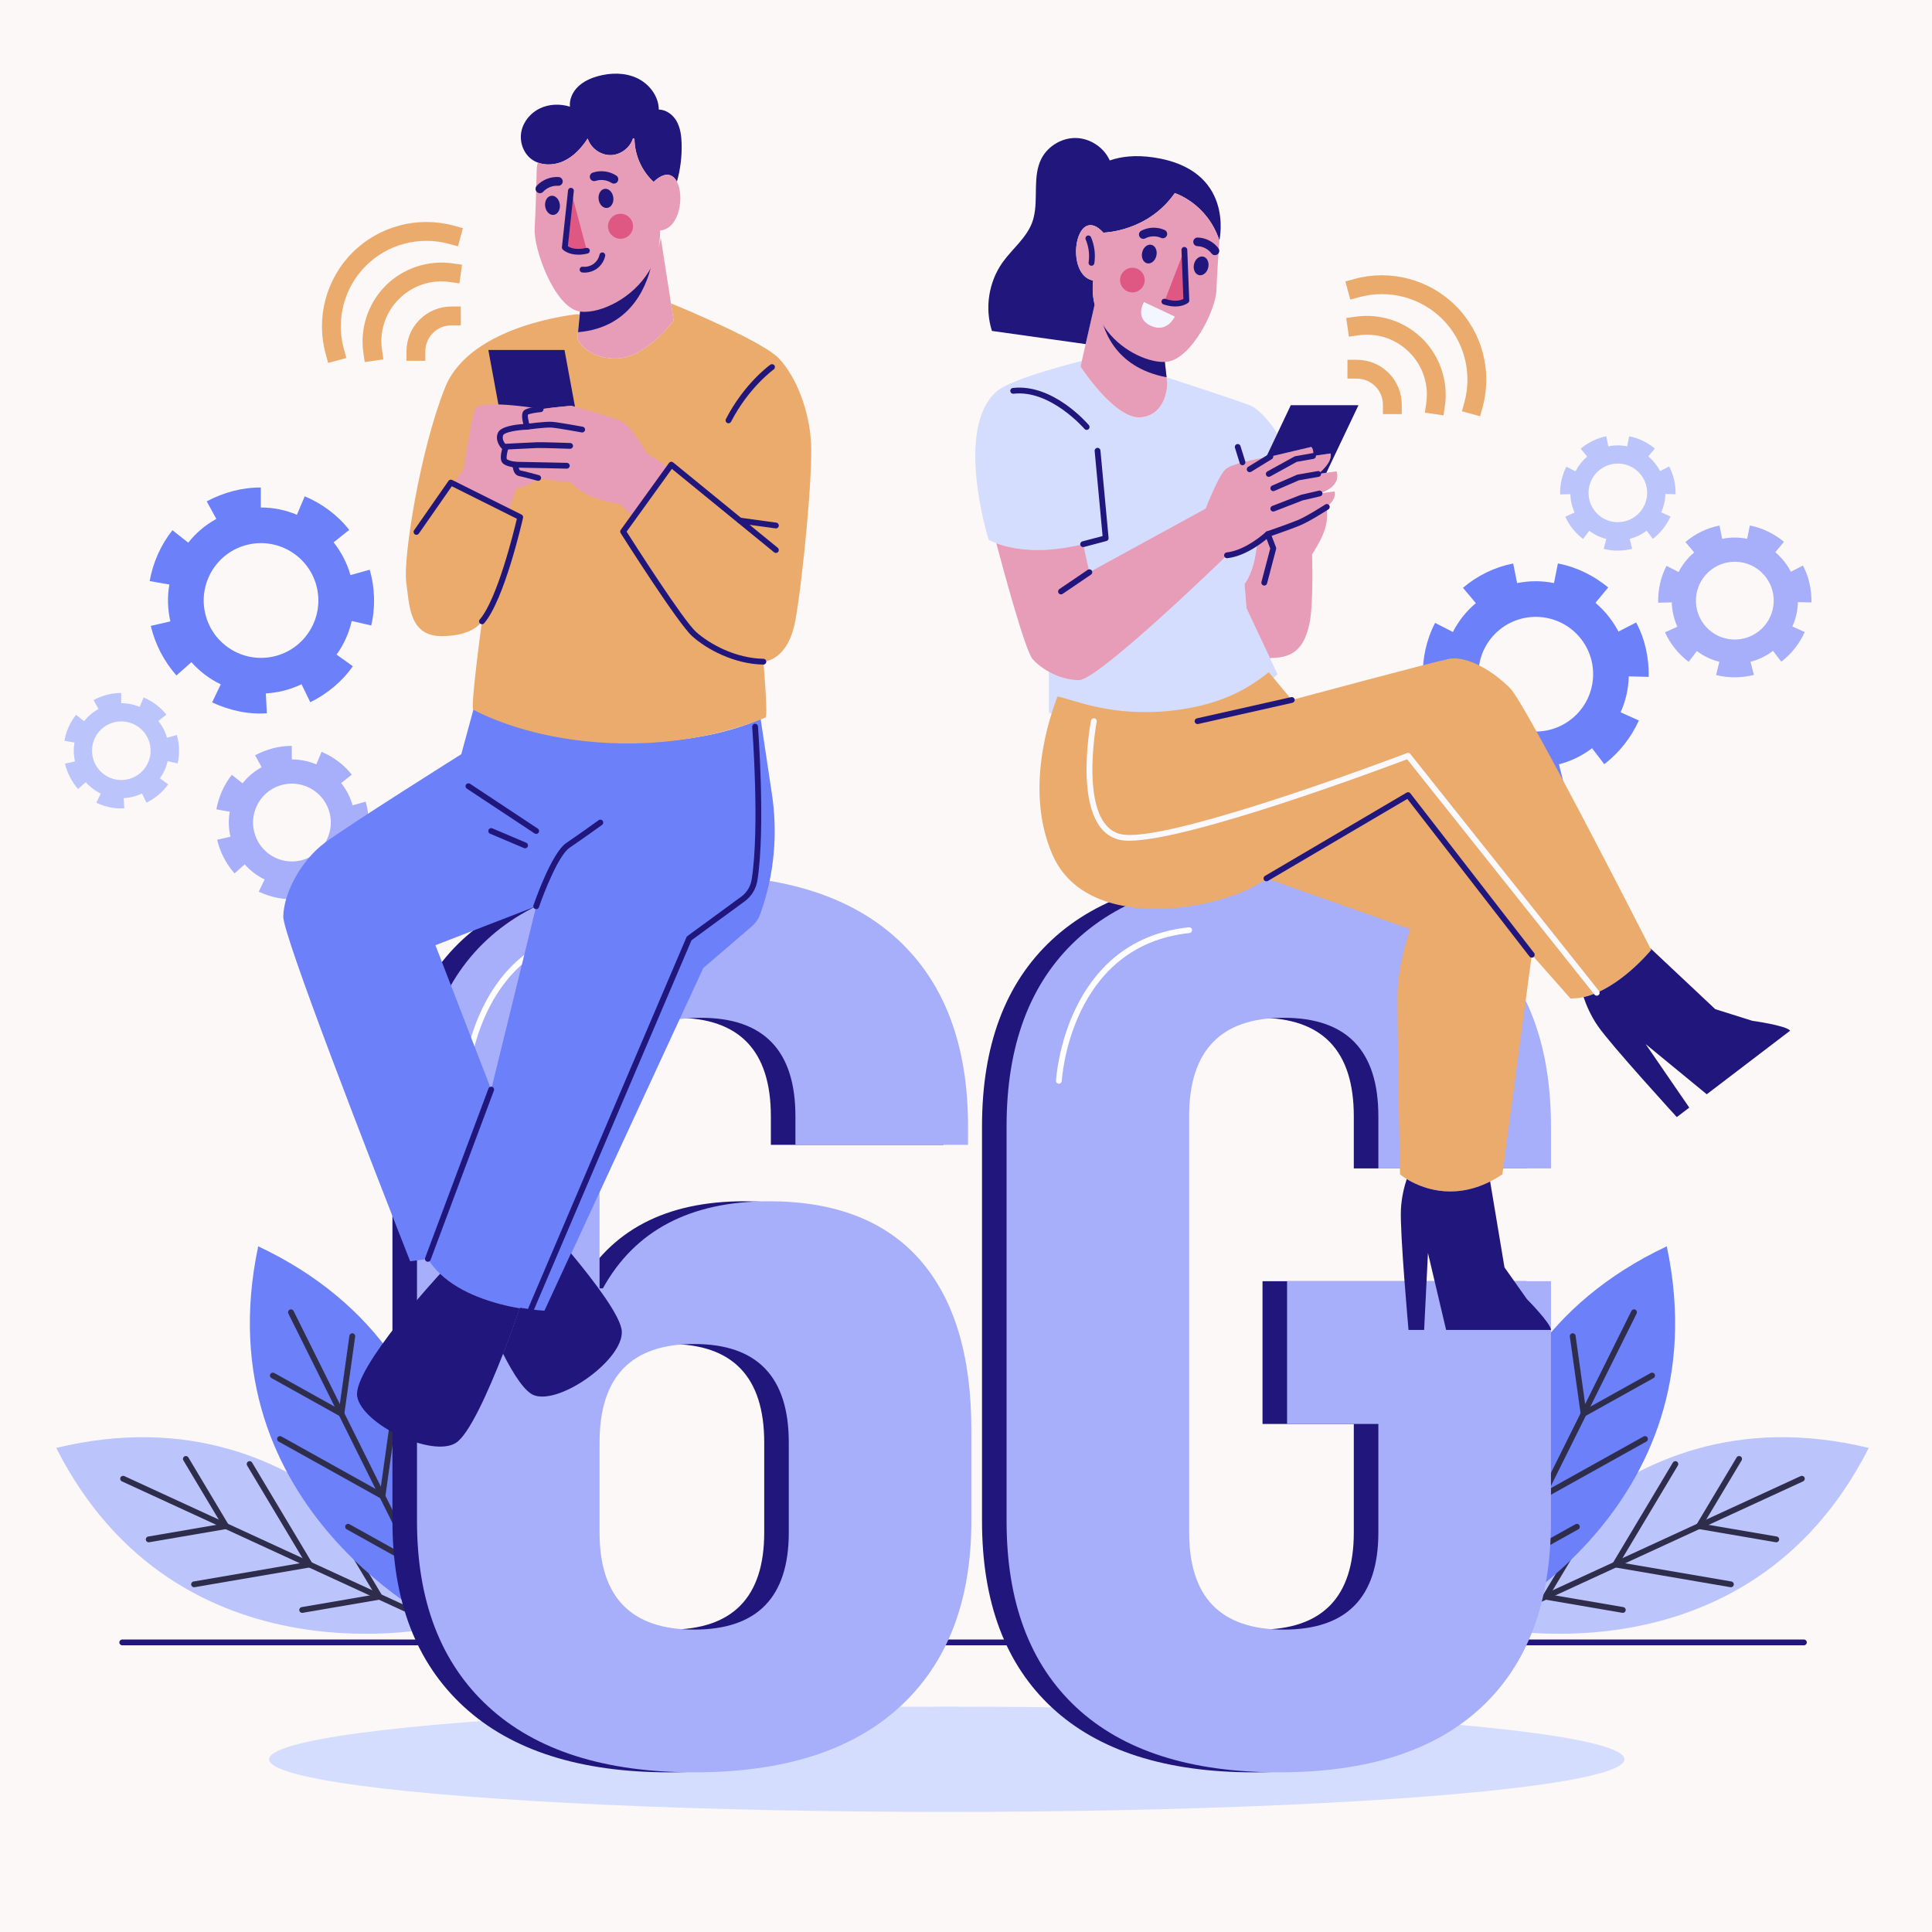 <?xml version="1.0" encoding="utf-8"?>
<!-- Generator: Adobe Illustrator 27.5.0, SVG Export Plug-In . SVG Version: 6.00 Build 0)  -->
<svg version="1.1" xmlns="http://www.w3.org/2000/svg" xmlns:xlink="http://www.w3.org/1999/xlink" x="0px" y="0px"
	 viewBox="0 0 500 500" style="enable-background:new 0 0 500 500;" xml:space="preserve">
<g id="BACKGROUND">
	<g>
		<rect style="fill:#FCF8F7;" width="500" height="500"/>
	</g>
</g>
<g id="OBJECTS">
	<g>
		<g>
			<g>
				<path style="fill:#BCC4FC;" d="M114.772,420.867c0,0-68.464,16.467-100.22-46.144
					C82.856,358.183,114.772,420.867,114.772,420.867z"/>
			</g>
			<g>
				<path style="fill:#2E2D4C;" d="M114.771,421.617c-0.105,0-0.211-0.021-0.313-0.068l-82.912-38.175
					c-0.376-0.174-0.541-0.619-0.368-0.995c0.173-0.376,0.618-0.543,0.995-0.368l82.912,38.175c0.377,0.174,0.541,0.619,0.368,0.995
					C115.327,421.455,115.055,421.617,114.771,421.617z"/>
			</g>
			<g>
				<path style="fill:#2E2D4C;" d="M38.484,399.142c-0.358,0-0.676-0.258-0.738-0.623c-0.07-0.408,0.204-0.796,0.612-0.866
					l18.941-3.247l-9.84-16.457c-0.213-0.355-0.097-0.816,0.259-1.028c0.355-0.213,0.816-0.098,1.028,0.259l10.402,17.397
					c0.127,0.212,0.141,0.474,0.038,0.698c-0.103,0.225-0.311,0.384-0.554,0.426l-20.019,3.432
					C38.569,399.138,38.526,399.142,38.484,399.142z"/>
			</g>
			<g>
				<path style="fill:#2E2D4C;" d="M50.223,410.775c-0.358,0-0.676-0.258-0.738-0.623c-0.07-0.408,0.204-0.796,0.612-0.866
					l28.848-4.945l-14.988-25.066c-0.213-0.355-0.097-0.815,0.259-1.028c0.355-0.212,0.816-0.098,1.028,0.259l15.549,26.006
					c0.127,0.212,0.141,0.474,0.038,0.698c-0.103,0.225-0.311,0.384-0.554,0.426l-29.926,5.13
					C50.308,410.771,50.265,410.775,50.223,410.775z"/>
			</g>
			<g>
				<path style="fill:#2E2D4C;" d="M78.197,417.406c-0.358,0-0.676-0.258-0.738-0.623c-0.07-0.408,0.204-0.796,0.612-0.866
					l18.941-3.247l-9.84-16.457c-0.213-0.355-0.097-0.815,0.259-1.028c0.354-0.213,0.815-0.099,1.028,0.259l10.402,17.397
					c0.127,0.212,0.141,0.474,0.038,0.698c-0.103,0.225-0.311,0.384-0.554,0.426l-20.019,3.432
					C78.282,417.402,78.239,417.406,78.197,417.406z"/>
			</g>
		</g>
		<g>
			<g>
				<path style="fill:#6C80FA;" d="M115.925,421.346c0,0-63.648-30.124-49.102-98.804
					C130.392,352.508,115.925,421.346,115.925,421.346z"/>
			</g>
			<g>
				<path style="fill:#2E2D4C;" d="M115.926,422.096c-0.276,0-0.541-0.152-0.672-0.416l-40.622-81.74
					c-0.184-0.371-0.033-0.821,0.338-1.006c0.372-0.181,0.821-0.032,1.006,0.338l40.622,81.74c0.184,0.371,0.033,0.821-0.338,1.006
					C116.152,422.07,116.038,422.096,115.926,422.096z"/>
			</g>
			<g>
				<path style="fill:#2E2D4C;" d="M88.357,366.623c-0.126,0-0.252-0.031-0.365-0.095l-17.743-9.886
					c-0.362-0.202-0.492-0.658-0.29-1.02c0.202-0.361,0.657-0.492,1.021-0.29l16.787,9.354l2.661-18.99
					c0.058-0.409,0.441-0.694,0.847-0.639c0.41,0.058,0.696,0.438,0.639,0.848l-2.813,20.073c-0.034,0.244-0.187,0.457-0.409,0.567
					C88.585,366.597,88.471,366.623,88.357,366.623z"/>
			</g>
			<g>
				<path style="fill:#2E2D4C;" d="M98.982,387.938c-0.126,0-0.252-0.031-0.365-0.095l-26.523-14.777
					c-0.362-0.202-0.492-0.658-0.29-1.021c0.201-0.362,0.657-0.492,1.021-0.29l25.567,14.245l4.052-28.923
					c0.058-0.409,0.441-0.696,0.847-0.639c0.41,0.058,0.696,0.438,0.639,0.848l-4.204,30.006c-0.034,0.244-0.187,0.457-0.409,0.567
					C99.21,387.912,99.096,387.938,98.982,387.938z"/>
			</g>
			<g>
				<path style="fill:#2E2D4C;" d="M107.827,405.759c-0.126,0-0.252-0.031-0.365-0.095l-17.743-9.886
					c-0.362-0.202-0.492-0.658-0.29-1.021c0.202-0.362,0.658-0.492,1.021-0.29l16.787,9.353l2.661-18.989
					c0.057-0.409,0.443-0.694,0.847-0.639c0.41,0.058,0.696,0.438,0.639,0.848l-2.813,20.072c-0.034,0.244-0.187,0.457-0.409,0.567
					C108.056,405.732,107.941,405.759,107.827,405.759z"/>
			</g>
		</g>
	</g>
	<g>
		<g>
			<g>
				<path style="fill:#BCC4FC;" d="M383.414,420.867c0,0,68.465,16.467,100.22-46.144
					C415.33,358.183,383.414,420.867,383.414,420.867z"/>
			</g>
			<g>
				<path style="fill:#2E2D4C;" d="M383.414,421.617c-0.283,0-0.555-0.162-0.682-0.436c-0.173-0.376-0.008-0.821,0.368-0.995
					l82.912-38.175c0.373-0.169,0.821-0.009,0.995,0.368c0.173,0.376,0.008,0.821-0.368,0.995l-82.912,38.175
					C383.626,421.596,383.519,421.617,383.414,421.617z"/>
			</g>
			<g>
				<path style="fill:#2E2D4C;" d="M459.702,399.142c-0.042,0-0.085-0.004-0.128-0.011l-20.018-3.432
					c-0.243-0.042-0.451-0.201-0.555-0.426c-0.104-0.225-0.089-0.486,0.038-0.698l10.401-17.397
					c0.212-0.355,0.673-0.473,1.028-0.259c0.355,0.212,0.472,0.673,0.259,1.028l-9.84,16.457l18.94,3.247
					c0.408,0.07,0.683,0.458,0.612,0.866C460.378,398.884,460.06,399.142,459.702,399.142z"/>
			</g>
			<g>
				<path style="fill:#2E2D4C;" d="M447.963,410.775c-0.042,0-0.085-0.004-0.128-0.011l-29.926-5.13
					c-0.243-0.042-0.451-0.201-0.555-0.426c-0.103-0.225-0.089-0.486,0.038-0.698l15.55-26.006c0.213-0.356,0.674-0.473,1.028-0.259
					c0.355,0.213,0.472,0.673,0.259,1.028l-14.988,25.066l28.848,4.945c0.408,0.07,0.683,0.458,0.612,0.866
					C448.639,410.517,448.321,410.775,447.963,410.775z"/>
			</g>
			<g>
				<path style="fill:#2E2D4C;" d="M419.989,417.406c-0.042,0-0.085-0.004-0.128-0.011l-20.02-3.432
					c-0.243-0.042-0.451-0.201-0.555-0.426c-0.103-0.225-0.089-0.486,0.038-0.698l10.402-17.397
					c0.213-0.355,0.674-0.472,1.028-0.259c0.355,0.213,0.472,0.673,0.259,1.028l-9.841,16.457l18.941,3.247
					c0.408,0.07,0.683,0.458,0.612,0.866C420.665,417.148,420.348,417.406,419.989,417.406z"/>
			</g>
		</g>
		<g>
			<g>
				<path style="fill:#6C80FA;" d="M382.261,421.346c0,0,63.648-30.124,49.102-98.804
					C367.794,352.508,382.261,421.346,382.261,421.346z"/>
			</g>
			<g>
				<path style="fill:#2E2D4C;" d="M382.261,422.096c-0.111,0-0.226-0.025-0.333-0.078c-0.371-0.185-0.522-0.635-0.338-1.006
					l40.621-81.74c0.184-0.37,0.631-0.521,1.006-0.338c0.371,0.185,0.522,0.635,0.338,1.006l-40.621,81.74
					C382.803,421.943,382.537,422.096,382.261,422.096z"/>
			</g>
			<g>
				<path style="fill:#2E2D4C;" d="M409.829,366.623c-0.114,0-0.228-0.026-0.334-0.078c-0.222-0.11-0.374-0.323-0.409-0.567
					l-2.813-20.073c-0.057-0.41,0.229-0.79,0.639-0.848c0.414-0.057,0.79,0.229,0.848,0.639l2.66,18.99l16.787-9.354
					c0.365-0.203,0.819-0.07,1.02,0.29c0.201,0.362,0.071,0.818-0.29,1.02l-17.743,9.886
					C410.081,366.592,409.955,366.623,409.829,366.623z"/>
			</g>
			<g>
				<path style="fill:#2E2D4C;" d="M399.205,387.938c-0.114,0-0.228-0.026-0.334-0.078c-0.222-0.11-0.374-0.323-0.409-0.567
					l-4.205-30.006c-0.057-0.41,0.229-0.79,0.639-0.848c0.415-0.057,0.79,0.23,0.848,0.639l4.053,28.923l25.566-14.245
					c0.366-0.202,0.819-0.07,1.021,0.29c0.201,0.362,0.071,0.818-0.29,1.021l-26.522,14.777
					C399.457,387.907,399.331,387.938,399.205,387.938z"/>
			</g>
			<g>
				<path style="fill:#2E2D4C;" d="M390.359,405.759c-0.114,0-0.228-0.026-0.334-0.078c-0.222-0.11-0.374-0.323-0.409-0.567
					l-2.813-20.072c-0.057-0.41,0.229-0.79,0.639-0.848c0.418-0.055,0.79,0.229,0.848,0.639l2.66,18.989l16.787-9.353
					c0.366-0.202,0.818-0.07,1.021,0.29c0.201,0.362,0.071,0.818-0.29,1.021l-17.743,9.886
					C390.611,405.728,390.485,405.759,390.359,405.759z"/>
			</g>
		</g>
	</g>
	<g>
		<g>
			<g>
				<g>
					<g>
						<path style="fill:#6C80FA;" d="M412.034,193.639l3.149,4.139c3.844-2.958,6.953-6.882,8.96-11.321l-4.731-2.123
							c1.322-2.936,2.038-6.088,2.108-9.29l5.175,0.126c0.063-4.857-0.941-9.781-3.261-14.077l-4.57,2.36
							c-0.644-1.203-1.385-2.4-2.25-3.536c-1.126-1.48-2.374-2.765-3.719-3.909l3.309-3.974c-3.735-3.084-8.24-5.311-13.021-6.21
							l-1.016,5.073c-3.125-0.636-6.375-0.635-9.54,0.012l-1.022-5.081c-4.801,0.944-9.313,3.158-12.988,6.293l3.326,3.971
							c-2.518,2.119-4.5,4.677-5.936,7.463l-4.603-2.356c-2.261,4.327-3.31,9.223-3.18,14.067l5.189-0.122
							c0.07,3.163,0.777,6.317,2.123,9.288l-4.712,2.129c1.987,4.481,5.161,8.296,9.025,11.283l3.119-4.134
							c2.601,1.949,5.526,3.346,8.598,4.091l-1.264,5.059c4.703,1.196,9.709,1.145,14.428-0.04l-1.28-5.02
							C406.458,197.036,409.396,195.647,412.034,193.639z M385.646,183.48c-4.96-6.519-3.694-15.847,2.826-20.807
							c6.519-4.96,15.847-3.694,20.807,2.826c4.961,6.519,3.678,15.825-2.842,20.786
							C399.918,191.244,390.607,189.999,385.646,183.48z"/>
					</g>
				</g>
			</g>
		</g>
		<g>
			<g>
				<g>
					<g>
						<path style="fill:#A7AEFA;" d="M458.859,168.442l2.136,2.808c2.608-2.007,4.717-4.669,6.079-7.681l-3.209-1.44
							c0.897-1.992,1.383-4.13,1.43-6.303l3.511,0.085c0.043-3.295-0.638-6.636-2.212-9.55l-3.1,1.601
							c-0.437-0.816-0.94-1.628-1.527-2.399c-0.764-1.004-1.611-1.876-2.523-2.652l2.245-2.696c-2.534-2.092-5.59-3.603-8.834-4.213
							l-0.689,3.442c-2.12-0.431-4.325-0.431-6.472,0.008l-0.693-3.447c-3.257,0.64-6.318,2.143-8.812,4.27l2.257,2.694
							c-1.709,1.438-3.053,3.173-4.027,5.063l-3.123-1.598c-1.534,2.936-2.246,6.257-2.157,9.544l3.521-0.083
							c0.048,2.146,0.527,4.285,1.44,6.301l-3.197,1.444c1.348,3.04,3.502,5.629,6.123,7.655l2.116-2.805
							c1.764,1.322,3.749,2.27,5.833,2.775l-0.857,3.432c3.19,0.812,6.587,0.777,9.788-0.027l-0.868-3.406
							C455.076,170.746,457.069,169.804,458.859,168.442z M440.957,161.549c-3.366-4.423-2.506-10.751,1.917-14.116
							c4.423-3.365,10.751-2.506,14.116,1.917c3.365,4.423,2.495,10.737-1.928,14.102
							C450.639,166.817,444.322,165.972,440.957,161.549z"/>
					</g>
				</g>
			</g>
		</g>
		<g>
			<g>
				<g>
					<g>
						<path style="fill:#BCC4FC;" d="M426.147,137.345l1.609,2.115c1.964-1.512,3.553-3.517,4.578-5.785l-2.417-1.085
							c0.675-1.5,1.041-3.111,1.077-4.747l2.644,0.064c0.032-2.481-0.481-4.998-1.666-7.193l-2.335,1.206
							c-0.329-0.615-0.708-1.226-1.15-1.807c-0.575-0.756-1.213-1.413-1.9-1.997l1.691-2.03c-1.909-1.576-4.211-2.714-6.654-3.174
							l-0.519,2.592c-1.597-0.325-3.257-0.325-4.874,0.006l-0.522-2.596c-2.453,0.482-4.759,1.614-6.637,3.216l1.699,2.029
							c-1.287,1.083-2.299,2.39-3.033,3.813l-2.352-1.204c-1.155,2.211-1.691,4.713-1.625,7.188l2.652-0.063
							c0.036,1.616,0.397,3.228,1.085,4.746l-2.408,1.088c1.016,2.29,2.637,4.239,4.612,5.765l1.594-2.113
							c1.329,0.996,2.824,1.71,4.393,2.09l-0.646,2.585c2.403,0.611,4.961,0.585,7.372-0.021l-0.654-2.565
							C423.298,139.08,424.799,138.37,426.147,137.345z M412.663,132.153c-2.535-3.332-1.888-8.098,1.444-10.632
							c3.331-2.535,8.097-1.887,10.632,1.444c2.535,3.331,1.879,8.087-1.452,10.621
							C419.956,136.121,415.198,135.484,412.663,132.153z"/>
					</g>
				</g>
			</g>
		</g>
	</g>
	<g>
		<g>
			<g>
				<g>
					<g>
						<path style="fill:#6C80FA;" d="M44.092,160.813l-5.068,1.167c1.115,4.721,3.411,9.169,6.631,12.825l3.882-3.438
							c2.132,2.413,4.71,4.363,7.6,5.744l-2.244,4.665c4.4,2.056,9.302,3.167,14.172,2.82l-0.271-5.136
							c1.361-0.092,2.757-0.275,4.149-0.596c1.812-0.417,3.497-1.026,5.093-1.781l2.26,4.651c4.347-2.135,8.231-5.325,11.018-9.312
							l-4.206-3.013c1.866-2.587,3.202-5.549,3.914-8.699l5.051,1.159c1.115-4.764,0.954-9.787-0.391-14.427l-4.987,1.397
							c-0.895-3.167-2.411-6.026-4.359-8.481l4.041-3.226c-3.014-3.841-7.044-6.812-11.513-8.686l-2.024,4.78
							c-2.912-1.238-6.077-1.891-9.339-1.887l-0.002-5.171c-4.902-0.033-9.685,1.29-13.997,3.583l2.484,4.544
							c-2.847,1.568-5.324,3.66-7.266,6.153l-4.09-3.233c-3.025,3.794-5.039,8.378-5.9,13.166l5.102,0.899
							C43.291,154.333,43.348,157.583,44.092,160.813z M64.21,140.943c7.983-1.838,15.963,3.154,17.801,11.137
							c1.838,7.983-3.154,15.963-11.137,17.801c-7.983,1.839-15.937-3.16-17.775-11.143
							C51.261,150.756,56.227,142.782,64.21,140.943z"/>
					</g>
				</g>
			</g>
		</g>
		<g>
			<g>
				<g>
					<g>
						<path style="fill:#A7AEFA;" d="M59.634,216.538l-3.438,0.792c0.756,3.203,2.314,6.221,4.499,8.701l2.634-2.332
							c1.446,1.637,3.195,2.96,5.156,3.897l-1.523,3.165c2.985,1.395,6.311,2.149,9.615,1.913l-0.184-3.485
							c0.924-0.063,1.871-0.187,2.815-0.404c1.229-0.283,2.372-0.696,3.455-1.208l1.533,3.155c2.95-1.449,5.584-3.612,7.475-6.318
							l-2.854-2.044c1.266-1.755,2.172-3.765,2.656-5.902l3.427,0.787c0.757-3.232,0.647-6.64-0.265-9.788l-3.384,0.948
							c-0.607-2.149-1.636-4.089-2.957-5.754l2.742-2.188c-2.045-2.606-4.779-4.621-7.811-5.893l-1.373,3.243
							c-1.976-0.84-4.122-1.283-6.336-1.28l-0.001-3.508c-3.326-0.022-6.571,0.875-9.496,2.431l1.685,3.083
							c-1.931,1.064-3.612,2.483-4.93,4.174l-2.775-2.194c-2.053,2.574-3.419,5.684-4.003,8.933l3.461,0.61
							C59.091,212.142,59.129,214.346,59.634,216.538z M73.283,203.058c5.416-1.247,10.83,2.14,12.077,7.556
							c1.247,5.416-2.14,10.83-7.556,12.077c-5.416,1.247-10.812-2.144-12.059-7.56C64.498,209.714,67.867,204.305,73.283,203.058z"
							/>
					</g>
				</g>
			</g>
		</g>
		<g>
			<g>
				<g>
					<g>
						<path style="fill:#BCC4FC;" d="M19.407,197.043l-2.59,0.596c0.57,2.412,1.743,4.686,3.388,6.553l1.984-1.757
							c1.089,1.233,2.407,2.229,3.883,2.935l-1.147,2.384c2.248,1.051,4.753,1.618,7.241,1.441l-0.138-2.625
							c0.696-0.047,1.409-0.141,2.12-0.305c0.926-0.213,1.787-0.525,2.602-0.91l1.155,2.376c2.222-1.091,4.206-2.721,5.63-4.758
							l-2.149-1.54c0.953-1.322,1.636-2.835,2-4.445l2.581,0.593c0.57-2.434,0.487-5.001-0.2-7.372l-2.548,0.714
							c-0.457-1.618-1.232-3.079-2.227-4.334l2.065-1.648c-1.54-1.963-3.599-3.481-5.883-4.438l-1.034,2.442
							c-1.488-0.632-3.105-0.966-4.772-0.964l-0.001-2.642c-2.505-0.016-4.949,0.659-7.152,1.831l1.269,2.322
							c-1.455,0.801-2.72,1.87-3.713,3.144l-2.09-1.652c-1.546,1.938-2.575,4.281-3.015,6.728l2.607,0.459
							C18.998,193.732,19.027,195.393,19.407,197.043z M29.687,186.89c4.079-0.939,8.157,1.611,9.096,5.691
							c0.939,4.079-1.612,8.157-5.691,9.096c-4.079,0.939-8.143-1.615-9.083-5.694C23.07,191.904,25.608,187.829,29.687,186.89z"/>
					</g>
				</g>
			</g>
		</g>
	</g>
	<g>
		<g>
			<path style="fill:#20167B;" d="M466.848,425.805H31.637c-0.414,0-0.75-0.336-0.75-0.75s0.336-0.75,0.75-0.75h435.212
				c0.414,0,0.75,0.336,0.75,0.75S467.263,425.805,466.848,425.805z"/>
		</g>
	</g>
	<g>
		<ellipse style="fill:#D4DDFD;" cx="245.029" cy="455.302" rx="175.376" ry="13.622"/>
	</g>
	<g>
		<g>
			<path style="fill:#20167B;" d="M120.033,441.687c-12.315-11.324-18.47-27.337-18.47-48.024v-99.968
				c0-44.821,24.055-67.234,72.163-67.234c22.907,0,40.377,5.604,52.404,16.809c12.027,11.21,18.04,27.28,18.04,48.209v4.802
				h-44.672v-7.388c0-16.993-8.161-25.49-24.484-25.49c-8.879,0-15.463,2.344-19.759,7.019c-4.295,4.682-6.443,12.93-6.443,24.752
				v38.248h0.859c8.302-15.019,22.618-22.535,42.954-22.535c17.182,0,30.209,5.051,39.088,15.147
				c8.873,10.101,13.316,24.751,13.316,43.961v23.669c0,20.687-6.161,36.7-18.47,48.024c-12.316,11.331-30.068,16.993-53.263,16.993
				S132.342,453.018,120.033,441.687z M197.78,396.618v-23.299c0-16.993-8.161-25.49-24.484-25.49s-24.484,8.497-24.484,25.49
				v23.299c0,16.751,8.161,25.12,24.484,25.12S197.78,413.369,197.78,396.618z"/>
		</g>
		<g>
			<path style="fill:#20167B;" d="M272.186,441.872c-12.027-11.204-18.041-27.273-18.041-48.209V291.479
				c0-20.93,6.014-37,18.041-48.209c12.027-11.204,29.491-16.809,52.404-16.809c22.906,0,40.377,5.604,52.404,16.809
				c12.027,11.21,18.041,27.28,18.041,48.209v10.911h-44.672v-13.497c0-16.993-8.161-25.49-24.484-25.49
				c-16.322,0-24.483,8.497-24.483,25.49v107.725c0,16.751,8.161,25.12,24.483,25.12c16.323,0,24.484-8.369,24.484-25.12v-28.102
				h-23.625v-36.942h68.297v62.089c0,20.936-6.014,37.005-18.041,48.209c-12.027,11.21-29.498,16.809-52.404,16.809
				C301.677,458.68,284.213,453.082,272.186,441.872z"/>
		</g>
		<g>
			<path style="fill:#A7AEFA;" d="M126.388,441.687c-12.315-11.324-18.47-27.337-18.47-48.024v-99.968
				c0-44.821,24.055-67.234,72.163-67.234c22.907,0,40.377,5.604,52.404,16.809c12.027,11.21,18.04,27.28,18.04,48.209v4.802
				h-44.672v-7.388c0-16.993-8.161-25.49-24.484-25.49c-8.879,0-15.463,2.344-19.759,7.019c-4.295,4.682-6.443,12.93-6.443,24.752
				v38.248h0.859c8.302-15.019,22.618-22.535,42.954-22.535c17.182,0,30.209,5.051,39.088,15.147
				c8.873,10.101,13.316,24.751,13.316,43.961v23.669c0,20.687-6.161,36.7-18.47,48.024c-12.316,11.331-30.068,16.993-53.263,16.993
				S138.697,453.018,126.388,441.687z M204.135,396.618v-23.299c0-16.993-8.161-25.49-24.484-25.49s-24.484,8.497-24.484,25.49
				v23.299c0,16.751,8.161,25.12,24.484,25.12S204.135,413.369,204.135,396.618z"/>
		</g>
		<g>
			<path style="fill:#A7AEFA;" d="M278.541,441.872c-12.027-11.204-18.041-27.273-18.041-48.209V291.479
				c0-20.93,6.014-37,18.041-48.209c12.027-11.204,29.491-16.809,52.404-16.809c22.906,0,40.377,5.604,52.404,16.809
				c12.027,11.21,18.041,27.28,18.041,48.209v10.911h-44.672v-13.497c0-16.993-8.161-25.49-24.484-25.49
				c-16.322,0-24.483,8.497-24.483,25.49v107.725c0,16.751,8.161,25.12,24.483,25.12c16.323,0,24.484-8.369,24.484-25.12v-28.102
				h-23.625v-36.942h68.297v62.089c0,20.936-6.014,37.005-18.041,48.209c-12.027,11.21-29.498,16.809-52.404,16.809
				C308.032,458.68,290.568,453.082,278.541,441.872z"/>
		</g>
		<g>
			<path style="fill:#FFFFFF;" d="M120.474,280.466c-0.012,0-0.024,0-0.037-0.001c-0.414-0.021-0.732-0.372-0.712-0.785
				c0.018-0.363,2.133-36.311,34.388-39.699c0.408-0.045,0.781,0.256,0.824,0.668c0.043,0.412-0.256,0.781-0.668,0.824
				c-30.966,3.252-33.029,37.93-33.046,38.279C121.203,280.153,120.872,280.466,120.474,280.466z"/>
		</g>
		<g>
			<path style="fill:#FFFFFF;" d="M274.042,280.466c-0.013,0-0.025,0-0.037-0.001c-0.414-0.021-0.733-0.372-0.713-0.785
				c0.018-0.363,2.133-36.311,34.388-39.699c0.41-0.045,0.78,0.256,0.824,0.668c0.043,0.412-0.256,0.781-0.668,0.824
				c-30.966,3.252-33.028,37.93-33.046,38.279C274.77,280.153,274.438,280.466,274.042,280.466z"/>
		</g>
		<g>
			<path style="fill:none;stroke:#FFFFFF;stroke-width:1.5;stroke-linecap:round;stroke-linejoin:round;stroke-miterlimit:10;" d="
				M274.041,407.981"/>
		</g>
	</g>
	<g>
		<g>
			<path style="fill:#6C80FA;" d="M73.309,237.211c-0.094,4.841,22.813,63.717,32.839,89.211l4.582-0.626
				c0.874,1.429,1.96,2.716,3.165,3.861l0.024,0.012c2.763,2.621,6.223,4.534,9.73,5.928c3.861,1.535,7.782,2.456,10.899,2.999
				c3.755,0.649,6.376,0.768,6.376,0.768l6.908-14.937l34.185-73.907l12.526-10.747c0.976-0.837,1.725-1.908,2.163-3.117
				c0.004-0.012,0.009-0.025,0.013-0.037c3.708-10.155,4.664-21.113,2.952-31.788l-2.81-18.716
				c-6.577,2.74-18.646,6.78-39.736,5.883c-19.483-0.838-27.852-7.237-34.04-10.449l-3.708,13.639c0,0-29.334,18.455-35.345,22.942
				C78.009,222.617,73.416,231.024,73.309,237.211z M112.69,244.615l26.075-10.072l0,0l-11.646,47.433L112.69,244.615z"/>
		</g>
		<g>
			<path style="fill:#20167B;" d="M130.173,350.296c2.77,5.494,5.717,10.037,8.17,10.847c6.891,2.277,23.032-9.38,22.575-16.635
				c-0.246-3.803-6.879-12.62-13.148-20.156l-6.867,14.85c0,0-2.606-0.117-6.339-0.763
				C133.683,340.987,132.087,345.424,130.173,350.296z"/>
		</g>
		<g>
			<path style="fill:#20167B;" d="M92.45,361.445c1.299,7.179,19.354,15.858,25.529,11.974c3.436-2.161,8.407-13.355,12.151-22.896
				c1.925-4.9,3.531-9.364,4.416-11.926c-3.117-0.543-7.038-1.464-10.899-2.999c-3.507-1.393-6.967-3.306-9.73-5.928l-0.024-0.012
				C113.894,329.658,91.151,354.266,92.45,361.445z"/>
		</g>
		<g>
			<path style="fill:#20167B;" d="M138.765,235.293c-0.08,0-0.162-0.013-0.242-0.04c-0.392-0.134-0.602-0.56-0.468-0.952
				c0.188-0.55,4.634-13.506,8.491-16.134c3.645-2.482,8.337-5.864,8.384-5.898c0.335-0.242,0.805-0.165,1.047,0.17
				c0.242,0.336,0.166,0.805-0.17,1.047c-0.047,0.034-4.755,3.427-8.416,5.921c-2.86,1.947-6.684,11.761-7.916,15.378
				C139.368,235.097,139.077,235.293,138.765,235.293z"/>
		</g>
		<g>
			<path style="fill:#20167B;" d="M137.403,339.616c-0.098,0-0.198-0.02-0.294-0.06c-0.381-0.162-0.558-0.603-0.396-0.983
				l40.943-96.007c0.053-0.124,0.138-0.231,0.247-0.312l13.935-10.204c1.452-1.063,2.41-2.645,2.696-4.452
				c2.115-13.372,0.154-39.218,0.134-39.478c-0.032-0.413,0.277-0.773,0.69-0.805c0.408-0.033,0.773,0.277,0.805,0.69
				c0.02,0.261,1.995,26.281-0.148,39.827c-0.348,2.201-1.517,4.13-3.291,5.429l-13.768,10.082l-40.862,95.817
				C137.972,339.445,137.695,339.616,137.403,339.616z"/>
		</g>
		<g>
			<path style="fill:#20167B;" d="M110.729,326.547c-0.087,0-0.176-0.016-0.263-0.048c-0.388-0.145-0.585-0.577-0.44-0.965
				l16.39-43.82c0.145-0.389,0.578-0.583,0.965-0.44c0.388,0.145,0.585,0.577,0.44,0.965l-16.39,43.82
				C111.319,326.361,111.033,326.547,110.729,326.547z"/>
		</g>
		<g>
			<path style="fill:#20167B;" d="M138.764,215.816c-0.142,0-0.286-0.04-0.413-0.124l-17.535-11.599
				c-0.346-0.229-0.44-0.694-0.212-1.039c0.228-0.346,0.694-0.441,1.039-0.212l17.535,11.599c0.346,0.229,0.44,0.694,0.212,1.039
				C139.246,215.698,139.008,215.816,138.764,215.816z"/>
		</g>
		<g>
			<path style="fill:#20167B;" d="M135.891,219.537c-0.098,0-0.197-0.019-0.292-0.06l-8.773-3.721
				c-0.381-0.162-0.559-0.602-0.397-0.983c0.162-0.38,0.603-0.559,0.983-0.398l8.773,3.721c0.381,0.162,0.559,0.602,0.397,0.983
				C136.461,219.365,136.184,219.537,135.891,219.537z"/>
		</g>
		<g>
			<path style="fill:#EAAB6D;" d="M205.836,160.598c-1.911,10.566-8.275,10.642-8.275,10.642s1.249,14.149,0.554,14.443
				c-6.049,2.519-20.578,7.46-39.973,6.635c-17.918-0.771-29.95-5.679-35.64-8.633c-0.836-0.434,2.226-22.88,2.226-22.88
				s-2.107,3.822-10.468,3.822c-8.351,0-8.329-7.949-9.133-14.084c-0.804-6.135,3.518-33.892,10.056-50.256
				c6.548-16.365,34.239-18.971,34.239-18.971l0.619,0.065l-0.445,4.583l-0.174,1.727c0,0,2.172,5.093,9.947,5.093
				c7.786,0,14.975-9.849,14.975-9.849l-0.695-4.43c5.039,2.085,24.042,10.099,27.962,14.28c4.528,4.832,7.873,13.596,8.296,21.936
				C210.332,123.058,207.747,150.032,205.836,160.598z"/>
		</g>
		<g>
			<path style="fill:#E79DB7;" d="M119.976,121.368l-2.563,3.844l14.117,7.091l2.107-6.038c2.986-0.326,4.789-1.716,5.647-2.574
				c-2.617-0.467-4.897-0.999-5.191-1.52c-0.76-1.314-0.706-1.911-0.706-1.911s-2.867-0.109-2.921-1.314
				c-0.044-1.205,0.358-3.062,0.358-3.062s-1.868-1.39-1.412-3.279c0.456-1.879,6.993-2.161,6.993-2.161s-0.901-2.769-0.348-3.616
				c0.196-0.315,1.857-0.641,3.855-0.923l-0.011-0.087c0,0-6.049-1.01-10.924-1.151c-3.008-0.098-5.56,0.141-5.983,1.151
				C121.909,108.456,119.976,121.368,119.976,121.368z"/>
		</g>
		<g>
			<path style="fill:#20167B;" d="M126.383,90.571l2.595,14.084v0.011c4.876,0.141,10.924,1.151,10.924,1.151l0.011,0.087
				c3.442-0.51,7.916-0.89,7.916-0.89s0.369,0.098,0.977,0.261l-2.715-14.703H126.383z"/>
		</g>
		<g>
			<path style="fill:#E79DB7;" d="M139.283,123.691c3.909,0.684,8.59,1.195,8.59,1.195c3.725,4.583,12.586,5.538,12.586,5.538
				l3.518,3.421l9.154-12.781l-5.679-3.779c0,0-4.181-7.091-6.592-8.253c-1.976-0.934-9.371-3.008-12.054-3.757
				c-0.608-0.163-0.977-0.261-0.977-0.261s-4.474,0.38-7.916,0.89c-1.998,0.282-3.66,0.608-3.855,0.923
				c-0.554,0.847,0.348,3.616,0.348,3.616s-6.537,0.282-6.993,2.161c-0.456,1.889,1.412,3.279,1.412,3.279s-0.402,1.857-0.358,3.062
				c0.054,1.205,2.921,1.314,2.921,1.314s-0.054,0.597,0.706,1.911C134.386,122.692,136.666,123.224,139.283,123.691z"/>
		</g>
		<g>
			<path style="fill:#E79DB7;" d="M173.653,78.506l-2.639-16.94c-0.434,2.226-1.205,4.224-2.215,6.038l-0.011,0.011
				c-1.032,5.386-4.268,10.544-18.548,11.717l-0.814,8.362c0,0,2.172,5.093,9.947,5.093c7.786,0,14.975-9.849,14.975-9.849
				L173.653,78.506z"/>
		</g>
		<g>
			<path style="fill:#20167B;" d="M150.045,81.384l-0.445,4.583c14.28-1.173,18.157-12.966,19.188-18.352
				c-4.333,7.797-13.107,11.804-18.548,11.717h-0.011v0.185L150.045,81.384z"/>
		</g>
		<g>
			<path style="fill:#20167B;" d="M170.498,28.36l-0.002-0.052c-0.05-3.459-2.5-6.628-5.637-8.096
				c-3.147-1.468-6.834-1.418-10.178-0.483c-1.861,0.523-3.677,1.345-5.075,2.686c-1.387,1.34-2.301,3.269-2.107,5.188
				c-2.545-0.781-5.38-0.699-7.782,0.451c-2.391,1.149-4.284,3.405-4.793,6.009c-0.508,2.615,0.478,5.511,2.595,7.11
				c0.516,0.39,1.079,0.685,1.67,0.905c2.089,0.782,4.566,0.582,6.626-0.355c2.648-1.203,4.697-3.445,6.281-5.882
				c0.781,2.481,3.282,4.311,5.882,4.302c2.59-0.008,5.062-1.856,5.836-4.338l0.39,0.137c0.032,4.185,1.875,8.325,4.962,11.143
				l0.198-0.206c1.242-1.126,2.317-1.622,3.228-1.645c1.138-0.033,2.011,0.672,2.593,1.794c0.905-3.214,1.317-6.559,1.221-9.891
				c-0.064-2.007-0.327-4.067-1.322-5.813C174.135,29.67,172.385,28.375,170.498,28.36z"/>
		</g>
		<g>
			<path style="fill:#E79DB7;" d="M170.838,59.659c5.066-0.457,6.326-8.869,4.346-12.63c-0.582-1.123-1.454-1.827-2.593-1.794
				c-0.911,0.022-1.986,0.519-3.228,1.645l-0.198,0.206c-3.087-2.818-4.93-6.958-4.962-11.143l-0.39-0.137
				c-0.774,2.482-3.246,4.329-5.836,4.338c-2.6,0.009-5.102-1.821-5.882-4.302c-1.584,2.438-3.633,4.679-6.281,5.882
				c-2.059,0.937-4.537,1.137-6.626,0.355c-0.264,0.997-0.285,1.64-0.285,1.64s-0.231,10.446-0.531,15.517
				c-0.299,5.061,4.972,19.909,11.339,21.307c0.576,0.128,1.211,0.181,1.924,0.147l0.01-0.001
				c5.184-0.162,13.357-4.372,17.132-11.991l0.01-0.011c0.88-1.772,1.524-3.709,1.837-5.848l-0.001-0.01
				C170.774,61.807,170.859,60.756,170.838,59.659z"/>
		</g>
		<g>
			<path style="fill:#DE5883;" d="M146.168,64.053c0,0,1.748,1.781,5.723,0.836l-4.137-15.529L146.168,64.053z"/>
		</g>
		<g>
			<path style="fill:#20167B;" d="M149.694,65.915c-2.71,0.001-3.992-1.275-4.059-1.343c-0.156-0.16-0.232-0.381-0.208-0.604
				l1.584-14.685c0.045-0.412,0.411-0.714,0.826-0.665c0.412,0.044,0.71,0.414,0.665,0.826l-1.539,14.275
				c0.558,0.37,2.058,1.08,4.753,0.443c0.403-0.094,0.807,0.154,0.902,0.558c0.095,0.403-0.154,0.807-0.558,0.902
				C151.176,65.832,150.388,65.915,149.694,65.915z"/>
		</g>
		<g>
			<path style="fill:#20167B;" d="M154.925,51.588c0.177,1.364,1.171,2.36,2.219,2.224c1.049-0.136,1.755-1.353,1.578-2.717
				c-0.177-1.365-1.171-2.36-2.219-2.224C155.454,49.007,154.748,50.223,154.925,51.588z"/>
		</g>
		<g>
			<path style="fill:#20167B;" d="M158.822,47.517c0.39,0.019,0.779-0.165,1.007-0.516c0.34-0.525,0.19-1.226-0.335-1.565
				c-1.788-1.158-4.061-1.442-6.079-0.763c-0.593,0.199-0.911,0.841-0.712,1.434c0.2,0.592,0.843,0.909,1.434,0.712
				c1.348-0.453,2.932-0.256,4.127,0.518C158.436,47.449,158.629,47.507,158.822,47.517z"/>
		</g>
		<g>
			<path style="fill:#DE5883;" d="M157.378,58.976c0.23,1.773,1.854,3.023,3.626,2.793c1.773-0.23,3.023-1.854,2.793-3.626
				c-0.23-1.773-1.854-3.023-3.626-2.793C158.399,55.58,157.148,57.203,157.378,58.976z"/>
		</g>
		<g>
			<path style="fill:#20167B;" d="M144.882,52.892c0.177,1.365-0.529,2.581-1.578,2.717c-1.048,0.136-2.042-0.86-2.219-2.224
				c-0.177-1.364,0.529-2.581,1.578-2.717C143.711,50.532,144.705,51.527,144.882,52.892z"/>
		</g>
		<g>
			<path style="fill:#20167B;" d="M140.075,49.951c-0.372,0.118-0.795,0.04-1.105-0.242c-0.463-0.42-0.496-1.137-0.076-1.599
				c1.433-1.576,3.559-2.431,5.683-2.29c0.624,0.042,1.096,0.581,1.054,1.205c-0.042,0.624-0.583,1.094-1.205,1.054
				c-1.419-0.094-2.9,0.501-3.858,1.555C140.43,49.786,140.259,49.892,140.075,49.951z"/>
		</g>
		<g>
			<path style="fill:#20167B;" d="M151.266,70.551c-0.197,0-0.394-0.011-0.59-0.033c-0.412-0.046-0.708-0.417-0.662-0.829
				c0.046-0.412,0.414-0.714,0.829-0.662c0.963,0.104,1.967-0.156,2.753-0.721c0.787-0.567,1.355-1.435,1.558-2.382
				c0.087-0.405,0.489-0.663,0.891-0.576c0.405,0.087,0.663,0.486,0.576,0.891c-0.28,1.307-1.064,2.504-2.148,3.285
				C153.549,70.189,152.407,70.551,151.266,70.551z"/>
		</g>
		<g>
			<path style="fill:#20167B;" d="M188.53,109.542c-0.116,0-0.234-0.027-0.344-0.084c-0.368-0.19-0.512-0.643-0.322-1.01
				c4.758-9.205,11.229-13.867,11.502-14.061c0.337-0.241,0.806-0.161,1.045,0.177c0.24,0.337,0.161,0.806-0.176,1.046
				c-0.064,0.045-6.456,4.663-11.038,13.526C189.064,109.394,188.802,109.542,188.53,109.542z"/>
		</g>
		<g>
			<path style="fill:#20167B;" d="M197.565,171.994c-0.005,0-0.009,0-0.014,0c-7.658-0.135-14.684-4.02-18.374-7.305
				c-3.709-3.303-17.945-25.77-18.55-26.725c-0.163-0.259-0.154-0.591,0.025-0.839l12.478-17.308
				c0.121-0.168,0.306-0.278,0.511-0.305c0.203-0.028,0.411,0.032,0.572,0.163l27.068,22.092c0.321,0.262,0.369,0.734,0.107,1.055
				c-0.261,0.32-0.734,0.369-1.055,0.107l-26.452-21.588l-11.715,16.25c2.024,3.182,14.725,23.055,18.008,25.979
				c3.499,3.115,10.156,6.797,17.403,6.925c0.414,0.007,0.744,0.349,0.737,0.763C198.307,171.666,197.972,171.994,197.565,171.994z"
				/>
		</g>
		<g>
			<path style="fill:#20167B;" d="M200.808,136.753c-0.034,0-0.068-0.002-0.104-0.007l-9.352-1.288
				c-0.41-0.057-0.697-0.435-0.641-0.846c0.057-0.411,0.431-0.695,0.846-0.641l9.352,1.288c0.41,0.057,0.697,0.435,0.641,0.846
				C201.498,136.481,201.177,136.753,200.808,136.753z"/>
		</g>
		<g>
			<path style="fill:#20167B;" d="M139.284,124.441c-0.065,0-0.132-0.008-0.198-0.026c-0.038-0.01-3.813-1.039-4.764-1.212
				c-1.12-0.203-1.497-1.466-1.623-2.284c-0.864-0.15-2.21-0.494-2.751-1.226c-0.594-0.804-0.282-2.461,0.004-3.504
				c-0.374-0.348-0.723-0.852-0.951-1.324c-0.49-1.015-0.53-2.052-0.111-2.919c0.776-1.607,4.479-2.071,6.538-2.205
				c-0.335-1.335-0.5-2.763,0.065-3.407c0.67-0.763,3.017-1.064,4.357-1.176c0.411-0.03,0.775,0.272,0.809,0.685
				c0.034,0.413-0.272,0.775-0.685,0.81c-1.508,0.126-3.083,0.447-3.37,0.686c-0.083,0.251,0.138,1.658,0.517,2.884
				c0.069,0.224,0.029,0.467-0.107,0.657c-0.136,0.19-0.354,0.307-0.587,0.313c-2.645,0.08-5.836,0.676-6.187,1.404
				c-0.51,1.058,0.499,2.354,0.834,2.581c0.168,0.06,0.31,0.178,0.399,0.333c0.105,0.183,0.128,0.401,0.064,0.601
				c-0.356,1.118-0.536,2.405-0.378,2.699c0.185,0.249,1.289,0.589,2.309,0.704c0.368,0.041,0.651,0.346,0.666,0.716
				c0.031,0.759,0.305,1.469,0.454,1.497c1.015,0.185,4.732,1.198,4.89,1.241c0.4,0.109,0.635,0.521,0.526,0.921
				C139.916,124.222,139.613,124.441,139.284,124.441z M131.095,115.19L131.095,115.19L131.095,115.19z M130.989,115.152
				c0,0,0.001,0,0.002,0C130.99,115.152,130.989,115.152,130.989,115.152z"/>
		</g>
		<g>
			<path style="fill:#20167B;" d="M146.696,121.283c-0.005,0-0.011,0-0.016,0l-13.534-0.277c-0.415-0.009-0.743-0.351-0.735-0.765
				c0.008-0.415,0.363-0.733,0.765-0.735l13.534,0.277c0.415,0.009,0.743,0.351,0.735,0.765
				C147.437,120.957,147.103,121.283,146.696,121.283z"/>
		</g>
		<g>
			<path style="fill:#20167B;" d="M130.847,116.352c-0.396,0-0.728-0.31-0.749-0.71c-0.022-0.414,0.296-0.767,0.71-0.789
				c0.273-0.014,6.691-0.353,8.19-0.403c1.519-0.051,8.292,0.191,8.58,0.201c0.414,0.015,0.737,0.362,0.723,0.776
				c-0.015,0.414-0.374,0.733-0.776,0.723c-0.07-0.003-7.01-0.248-8.476-0.201c-1.485,0.049-8.095,0.399-8.161,0.402
				C130.873,116.352,130.86,116.352,130.847,116.352z"/>
		</g>
		<g>
			<path style="fill:#20167B;" d="M150.671,111.924c-0.045,0-0.091-0.004-0.137-0.012c-0.061-0.011-6.057-1.114-7.723-1.248
				c-1.627-0.132-6.255,0.516-6.302,0.522c-0.41,0.054-0.789-0.229-0.847-0.639c-0.058-0.41,0.229-0.789,0.639-0.847
				c0.197-0.028,4.851-0.672,6.63-0.532c1.742,0.14,7.625,1.222,7.874,1.268c0.408,0.075,0.677,0.466,0.602,0.874
				C151.341,111.671,151.026,111.924,150.671,111.924z"/>
		</g>
		<g>
			<path style="fill:#20167B;" d="M124.731,161.558c-0.173,0-0.348-0.06-0.489-0.182c-0.313-0.271-0.349-0.744-0.079-1.058
				c4.529-5.256,8.805-22.681,9.604-26.067l-16.838-8.406l-8.535,12.248c-0.237,0.34-0.706,0.423-1.044,0.187
				c-0.34-0.237-0.423-0.704-0.187-1.044l8.905-12.779c0.212-0.306,0.616-0.41,0.95-0.242l17.948,8.96
				c0.309,0.154,0.473,0.499,0.396,0.836c-0.194,0.863-4.82,21.204-10.063,27.288C125.152,161.47,124.942,161.558,124.731,161.558z"
				/>
		</g>
	</g>
	<g>
		<g>
			<path style="fill:#D4DDFD;" d="M330.63,174.509c0,0-0.652,0.63-1.911,1.596c-3.605,2.78-12.26,8.318-25.258,9.773
				c-14.519,1.629-26.909-0.402-30.764-1.151c-0.804-0.163-1.238-0.261-1.238-0.261v-42.221c-6.646,0.434-11.217-0.76-13.617-1.661
				c-1.314-0.489-1.976-0.89-1.976-0.89s-9.064-28.742,2.118-38.442c3.957-3.433,21.99-7.84,21.99-7.84l-0.326,1.455
				c0,0,8.926,13.835,15.67,13.129c6.733-0.706,6.776-8.666,6.776-8.666l-0.185-1.694c0,0,17.125,5.571,21.501,7.232
				c2.856,1.086,6.364,5.886,7.135,7.395l-2.889,6.081c-1.39,0.239-3.855,0.695-6.092,1.303l3.736,20.926
				c0,0-0.304,6.559-3.225,10.588l0.51,6.244l6.114,12.988L330.63,174.509z"/>
		</g>
		<g>
			<path style="fill:#EAAB6D;" d="M364.064,305.137c3.413,2.09,11.548,5.691,21.585,0.638c1.039-0.52,2.09-1.134,3.165-1.854
				l7.616-56.833l10.001,11.312c1.134,0.024,2.279-0.106,3.401-0.354c9.222-2.055,17.488-12.221,17.488-12.221
				s-0.083-0.154-0.236-0.461c-2.905-5.703-32.189-63.056-36.192-67.165c-4.216-4.322-11.112-8.644-15.977-7.664
				c-4.865,0.992-40.596,10.616-40.596,10.616l-5.963-7.171c-3.92,3.023-10.808,8.332-24.942,9.915
				c-15.788,1.771-25.543-2.836-29.735-3.651c-2.184,5.727-8.521,24.417-1.294,40.96c9.399,21.55,46.182,13.674,55.369,6.128
				l37.208,13.131c0,0-3.176,8.856-3.283,16.626c-0.118,7.77,0.65,46.831,0.65,46.831S362.943,304.452,364.064,305.137z"/>
		</g>
		<g>
			<path style="fill:#E79DB7;" d="M341.502,127.707c0.576-0.174,5.647-1.781,4.398-5.723l-2.639,0.369l-2.117,0.304
				c0,0,3.801-2.954,3.203-5.31l-4.528,0.662c0,0,0.282-1.629-0.456-2.345l-10.588,2.498c0,0-0.423,0.065-1.118,0.185
				c-2.617,0.445-9.067,1.683-10.566,3.182c-1.9,1.889-5.071,10.11-5.071,10.11l-30.091,16.452l-1.618-7.254
				c-11.533,2.845-19.123,1.01-22.468-0.25c1.531,5.799,7.439,27.767,9.393,29.993c0.999,1.14,2.465,2.324,4.235,3.279
				c2.237,1.238,4.93,2.128,7.743,2.161c5.028,0.043,38.333-32.306,38.333-32.306s4.485-1.216,7.753-3.138
				c1.184-0.706,2.215-1.488,2.813-2.346c0,0,10.653-3.138,15.268-7.037c1.52-1.281,2.389-2.65,1.998-4.007L341.502,127.707z"/>
		</g>
		<g>
			<path style="fill:#E79DB7;" d="M280.962,89.06l-0.988,4.354l-0.326,1.455c0,0,8.926,13.835,15.67,13.129
				c6.733-0.706,6.776-8.666,6.776-8.666l-0.749-6.732c-13.824-2.595-16.126-7.982-16.723-12.38
				c-0.424-0.771-0.804-1.585-1.108-2.443l-0.586,2.563L280.962,89.06z"/>
		</g>
		<g>
			<path style="fill:#20167B;" d="M301.247,90.786c-5.43-0.456-12.901-3.812-16.625-10.566c0.597,4.398,3.464,14.823,17.288,17.418
				l-0.706-6.298l1.336-0.5C302.116,90.841,301.693,90.83,301.247,90.786z"/>
		</g>
		<g>
			<path style="fill:#E79DB7;" d="M322.075,151.163l0.51,6.244l6.114,12.988l0.228-0.109c6.678,0,8.677-3.551,9.882-8.535
				c1.205-4.974,0.749-18.265,0.749-18.265s2.65-3.953,3.475-7.015c0.489-1.781,0.489-3.855,0.348-5.277
				c-4.615,3.898-15.268,7.037-15.268,7.037c-0.597,0.858-1.629,1.64-2.813,2.346C325.301,140.576,324.996,147.135,322.075,151.163z
				"/>
		</g>
		<g>
			<path style="fill:#20167B;" d="M330.546,112.266l-2.889,6.081c0.695-0.119,1.118-0.185,1.118-0.185l10.588-2.498
				c0.738,0.717,0.456,2.345,0.456,2.345l4.528-0.662c0.597,2.356-3.203,5.31-3.203,5.31l2.117-0.304l8.307-17.483h-17.516
				L330.546,112.266z"/>
		</g>
		<g>
			<path style="fill:#20167B;" d="M362.553,313.107c-0.272,6.081,1.972,31.079,1.972,31.079h4.038l0.992-19.909l4.7,19.909h27.135
				c0-1.689-6.235-7.982-6.235-7.982l-5.798-8.207l-3.708-22.223c-10.037,5.054-18.173,1.452-21.585-0.638
				C363.415,307.097,362.694,309.919,362.553,313.107z"/>
		</g>
		<g>
			<path style="fill:#20167B;" d="M409.833,258.046c0.649,1.972,1.818,4.794,3.72,7.534c3.46,4.995,20.405,23.522,20.405,23.522
				l3.224-2.456l-11.289-16.437l15.811,12.989l21.585-16.461c-1.027-1.346-9.813-2.562-9.813-2.562l-9.576-3.011l-16.815-15.799
				c0.153,0.307,0.236,0.461,0.236,0.461S419.055,255.991,409.833,258.046z"/>
		</g>
		<g>
			<path style="fill:#20167B;" d="M315.574,62.226c-3.17-9.65-11.54-12.25-11.54-12.25c-7.05,10.1-18.5,10.23-18.5,10.23
				c-1.11-1.23-2.13-1.81-3.01-1.92c-1.31-0.16-2.35,0.71-3.05,2.1c-1.89,3.77-1.24,11.34,3.43,12.21c-0.23,2.12-0.1,4.06,0.3,5.88
				l0.08,0.39l-2.32,10.19l-24.25-3.41c-1.9-5.88-0.85-12.63,2.71-17.68c2.49-3.51,6.15-6.3,7.68-10.34
				c0.09-0.23,0.17-0.47,0.24-0.71c0.07-0.24,0.13-0.48,0.19-0.72c1.19-4.9-0.33-10.5,1.95-15.07c1.65-3.27,5.27-5.47,8.94-5.41
				c3.67,0.07,7.21,2.38,8.74,5.72l0.03,0.09c3.05-1.06,6.75-1.44,11.23-0.8C319.494,43.766,315.694,61.696,315.574,62.226z"/>
		</g>
		<g>
			<path style="fill:#E79DB7;" d="M282.904,72.6c-0.23,2.114-0.098,4.058,0.297,5.87l-0.001,0.01c0.172,0.86,0.423,1.69,0.721,2.483
				c2.626,6.957,9.293,11.185,14.411,12.367c0.419,0.103,0.822,0.171,1.226,0.229c0.891,0.128,1.733,0.155,2.454,0.068
				c6.383-0.773,12.614-13.413,12.795-18.41c0.117-3.526,0.537-9.674,0.761-12.994c-3.169-9.647-11.53-12.248-11.53-12.248
				c-7.06,10.099-18.501,10.227-18.501,10.227c-1.113-1.229-2.13-1.809-3.013-1.915C277.649,57.681,276.508,71.404,282.904,72.6z"/>
		</g>
		<g>
			<path style="fill:#DE5883;" d="M301.345,78.059c3.811,1.292,5.679-0.293,5.679-0.293l-0.51-13.107L301.345,78.059z"/>
		</g>
		<g>
			<path style="fill:#20167B;" d="M299.272,66.17c-0.301,1.323-1.37,2.207-2.386,1.976c-1.016-0.232-1.596-1.492-1.295-2.814
				c0.301-1.323,1.37-2.207,2.386-1.976C298.994,63.587,299.574,64.847,299.272,66.17z"/>
		</g>
		<g>
			<path style="fill:#20167B;" d="M295.829,61.81c-0.385-0.018-0.749-0.234-0.94-0.601c-0.285-0.547-0.072-1.221,0.475-1.505
				c1.863-0.969,4.121-1.036,6.038-0.181c0.563,0.251,0.815,0.911,0.564,1.474c-0.252,0.563-0.912,0.813-1.474,0.564
				c-1.281-0.571-2.853-0.525-4.099,0.123C296.213,61.779,296.018,61.819,295.829,61.81z"/>
		</g>
		<g>
			<path style="fill:#DE5883;" d="M296.174,73.192c-0.392,1.718-2.102,2.794-3.82,2.402c-1.718-0.392-2.794-2.102-2.402-3.82
				c0.392-1.718,2.102-2.794,3.82-2.402C295.49,69.763,296.565,71.474,296.174,73.192z"/>
		</g>
		<g>
			<path style="fill:#20167B;" d="M309.008,68.388c-0.301,1.323,0.278,2.583,1.295,2.814c1.016,0.232,2.085-0.653,2.386-1.976
				c0.301-1.323-0.278-2.583-1.295-2.814C310.378,66.181,309.309,67.066,309.008,68.388z"/>
		</g>
		<g>
			<path style="fill:#20167B;" d="M314,65.951c0.354,0.151,0.777,0.114,1.107-0.134c0.493-0.369,0.593-1.069,0.223-1.562
				c-1.259-1.681-3.265-2.719-5.364-2.779c-0.616-0.018-1.13,0.468-1.147,1.084c-0.017,0.616,0.47,1.128,1.084,1.147
				c1.402,0.041,2.799,0.763,3.641,1.886C313.667,65.756,313.826,65.876,314,65.951z"/>
		</g>
		<g>
			<path style="fill:#20167B;" d="M304.159,79.318c-0.857,0-1.878-0.145-3.061-0.545c-0.392-0.133-0.602-0.559-0.469-0.951
				c0.132-0.393,0.559-0.603,0.951-0.47c2.552,0.865,4.084,0.332,4.682,0.017l-0.496-12.682c-0.017-0.414,0.306-0.763,0.72-0.779
				c0.378-0.003,0.763,0.306,0.778,0.72l0.514,13.11c0.01,0.23-0.088,0.452-0.264,0.602
				C307.45,78.394,306.325,79.318,304.159,79.318z"/>
		</g>
		<g>
			<path style="fill:#20167B;" d="M282.473,68.777c-0.037,0-0.074-0.002-0.111-0.008c-0.41-0.061-0.692-0.442-0.632-0.852
				c0.3-2.011,0.039-4.064-0.753-5.938c-0.162-0.381,0.017-0.821,0.399-0.983c0.382-0.159,0.821,0.018,0.982,0.399
				c0.899,2.128,1.195,4.459,0.856,6.743C283.159,68.51,282.839,68.777,282.473,68.777z"/>
		</g>
		<g>
			<path style="fill:#20167B;" d="M274.586,153.825c-0.24,0-0.477-0.115-0.621-0.329c-0.233-0.343-0.143-0.809,0.199-1.042
				l7.344-4.985c0.343-0.233,0.809-0.143,1.041,0.199c0.233,0.343,0.144,0.809-0.199,1.042l-7.344,4.985
				C274.877,153.783,274.73,153.825,274.586,153.825z"/>
		</g>
		<g>
			<path style="fill:#20167B;" d="M317.546,144.464c-0.377,0-0.701-0.283-0.744-0.666c-0.047-0.412,0.249-0.783,0.661-0.829
				c5.072-0.572,10.087-5.238,10.137-5.285c0.077-0.073,0.169-0.128,0.269-0.163c0.055-0.019,5.503-1.902,7.925-2.889
				c2.376-0.968,7.133-4.038,7.181-4.068c0.349-0.224,0.812-0.126,1.037,0.223c0.225,0.348,0.125,0.812-0.223,1.037
				c-0.2,0.129-4.923,3.177-7.429,4.198c-2.264,0.922-6.943,2.551-7.853,2.867c-0.842,0.763-5.708,4.988-10.875,5.571
				C317.602,144.462,317.574,144.464,317.546,144.464z"/>
		</g>
		<g>
			<path style="fill:#20167B;" d="M327.187,151.544c-0.062,0-0.127-0.008-0.19-0.025c-0.401-0.105-0.641-0.516-0.535-0.916
				l2.277-8.654l-1.326-3.45c-0.148-0.387,0.045-0.82,0.431-0.969c0.387-0.145,0.82,0.044,0.97,0.431l1.413,3.676
				c0.057,0.147,0.065,0.308,0.025,0.46l-2.339,8.888C327.824,151.321,327.52,151.544,327.187,151.544z"/>
		</g>
		<g>
			<path style="fill:#20167B;" d="M329.526,132.392c-0.301,0-0.584-0.182-0.699-0.479c-0.149-0.386,0.042-0.82,0.428-0.97
				l7.397-2.868c0.033-0.013,0.067-0.023,0.101-0.031l4.58-1.066c0.397-0.093,0.806,0.157,0.9,0.561
				c0.094,0.403-0.157,0.807-0.561,0.9l-4.528,1.054l-7.347,2.849C329.708,132.376,329.616,132.392,329.526,132.392z"/>
		</g>
		<g>
			<path style="fill:#20167B;" d="M329.526,127.109c-0.289,0-0.565-0.168-0.688-0.451c-0.165-0.38,0.009-0.822,0.388-0.987
				l6.415-2.792c0.055-0.024,0.112-0.041,0.171-0.051l5.203-0.909c0.412-0.073,0.796,0.202,0.868,0.61
				c0.071,0.408-0.202,0.796-0.61,0.868l-5.115,0.894l-6.332,2.756C329.728,127.089,329.627,127.109,329.526,127.109z"/>
		</g>
		<g>
			<path style="fill:#20167B;" d="M328.358,123.408c-0.265,0-0.522-0.14-0.658-0.388c-0.199-0.363-0.067-0.819,0.295-1.019
				l6.978-3.846c0.072-0.04,0.149-0.067,0.23-0.082l4.484-0.802c0.41-0.069,0.798,0.198,0.87,0.606
				c0.073,0.408-0.198,0.797-0.606,0.87l-4.362,0.78l-6.869,3.787C328.604,123.378,328.48,123.408,328.358,123.408z"/>
		</g>
		<g>
			<path style="fill:#20167B;" d="M323.415,122.203c-0.252,0-0.499-0.127-0.64-0.357c-0.217-0.353-0.107-0.815,0.246-1.032
				l5.361-3.291c0.352-0.217,0.816-0.107,1.031,0.246c0.217,0.353,0.106,0.815-0.246,1.032l-5.361,3.291
				C323.684,122.168,323.549,122.203,323.415,122.203z"/>
		</g>
		<g>
			<path style="fill:#20167B;" d="M280.31,141.586c-0.332,0-0.635-0.222-0.724-0.558c-0.106-0.4,0.132-0.811,0.533-0.917
				l5.232-1.384l-2.055-22.008c-0.038-0.413,0.265-0.778,0.678-0.816c0.405-0.047,0.777,0.264,0.816,0.677l2.113,22.641
				c0.034,0.365-0.201,0.701-0.556,0.795l-5.846,1.547C280.439,141.579,280.375,141.586,280.31,141.586z"/>
		</g>
		<g>
			<path style="fill:#20167B;" d="M281.227,111.261c-0.212,0-0.423-0.089-0.57-0.264c-0.088-0.102-8.835-10.205-18.362-9.1
				c-0.418,0.054-0.784-0.248-0.831-0.66c-0.047-0.411,0.248-0.783,0.659-0.831c10.354-1.187,19.299,9.175,19.676,9.617
				c0.269,0.315,0.23,0.789-0.085,1.057C281.572,111.202,281.398,111.261,281.227,111.261z"/>
		</g>
		<g>
			<path style="fill:#20167B;" d="M321.56,120.399c-0.32,0-0.616-0.205-0.716-0.527l-1.241-3.985
				c-0.123-0.396,0.098-0.816,0.493-0.939c0.399-0.125,0.815,0.098,0.938,0.493l1.241,3.985c0.123,0.396-0.098,0.816-0.493,0.939
				C321.709,120.389,321.634,120.399,321.56,120.399z"/>
		</g>
		<g>
			<path style="fill:#20167B;" d="M396.431,247.838c-0.225,0-0.446-0.1-0.594-0.291l-31.616-40.794l-36.088,21.226
				c-0.357,0.21-0.817,0.09-1.026-0.267c-0.21-0.356-0.091-0.816,0.267-1.026l36.656-21.561c0.323-0.19,0.741-0.111,0.973,0.187
				l32.021,41.316c0.254,0.327,0.194,0.798-0.134,1.052C396.754,247.786,396.592,247.838,396.431,247.838z"/>
		</g>
		<g>
			<path style="fill:#20167B;" d="M309.919,187.389c-0.343,0-0.652-0.237-0.73-0.585c-0.091-0.404,0.163-0.805,0.566-0.896
				l24.399-5.488c0.404-0.089,0.806,0.163,0.896,0.567c0.091,0.404-0.163,0.805-0.566,0.896l-24.399,5.488
				C310.029,187.383,309.973,187.389,309.919,187.389z"/>
		</g>
		<g>
			<path style="fill:#F9F9FF;" d="M413.233,257.681c-0.221,0-0.439-0.097-0.588-0.283l-48.481-60.905
				c-6.039,2.284-56.226,21.08-71.897,21.082c-1.001,0-1.858-0.076-2.558-0.238c-12.556-2.921-7.58-29.7-7.362-30.838
				c0.077-0.407,0.477-0.672,0.877-0.596c0.407,0.078,0.674,0.471,0.596,0.878c-0.05,0.265-4.932,26.5,6.229,29.095
				c0.635,0.147,1.421,0.217,2.335,0.218c15.866,0.002,71.169-20.972,71.759-21.197c0.302-0.115,0.65-0.022,0.854,0.234
				l48.822,61.335c0.258,0.324,0.204,0.796-0.12,1.054C413.561,257.627,413.396,257.681,413.233,257.681z"/>
		</g>
		<g>
			<path style="fill:#F4F6FF;" d="M296.06,78.174l7.981,3.748c0,0-1.979,4.384-6.244,2.38
				C293.533,82.299,296.06,78.174,296.06,78.174z"/>
		</g>
	</g>
	<g>
		<g>
			<g>
				<path style="fill:#EAAB6D;" d="M84.924,93.937l-0.645-2.353c-2.559-9.335,0.104-19.386,6.948-26.23
					c6.84-6.84,16.889-9.504,26.223-6.954l2.353,0.643l-1.286,4.707l-2.354-0.643c-7.648-2.088-15.881,0.093-21.486,5.697
					c-5.607,5.608-7.789,13.842-5.693,21.49l0.645,2.353L84.924,93.937z"/>
			</g>
		</g>
		<g>
			<g>
				<path style="fill:#EAAB6D;" d="M94.391,93.705L94.04,91.29c-0.923-6.341,1.231-12.832,5.762-17.363
					c4.523-4.524,11.012-6.678,17.359-5.762l2.415,0.349l-0.697,4.83l-2.415-0.349c-4.901-0.706-9.719,0.89-13.212,4.383
					c-3.498,3.498-5.096,8.313-4.383,13.209l0.352,2.414L94.391,93.705z"/>
			</g>
		</g>
		<g>
			<g>
				<path style="fill:#EAAB6D;" d="M110.068,93.385l-4.88-0.012l0.006-2.44c0.007-3.102,1.217-6.017,3.406-8.206
					c2.189-2.189,5.104-3.399,8.207-3.406l2.44-0.006l0.012,4.88l-2.44,0.006c-1.805,0.004-3.497,0.706-4.768,1.976
					c-1.27,1.271-1.972,2.964-1.976,4.768L110.068,93.385z"/>
			</g>
		</g>
	</g>
	<g>
		<g>
			<g>
				<path style="fill:#EAAB6D;" d="M383.05,107.729l0.645-2.353c2.559-9.335-0.104-19.386-6.948-26.23
					c-6.84-6.84-16.889-9.504-26.223-6.954l-2.353,0.643l1.286,4.707l2.354-0.643c7.648-2.088,15.881,0.093,21.486,5.697
					c5.607,5.608,7.789,13.842,5.693,21.49l-0.645,2.353L383.05,107.729z"/>
			</g>
		</g>
		<g>
			<g>
				<path style="fill:#EAAB6D;" d="M373.583,107.497l0.352-2.415c0.923-6.341-1.231-12.832-5.762-17.363
					c-4.523-4.524-11.012-6.678-17.359-5.762l-2.415,0.349l0.697,4.83l2.415-0.349c4.901-0.706,9.719,0.89,13.212,4.383
					c3.498,3.498,5.096,8.313,4.383,13.209l-0.352,2.414L373.583,107.497z"/>
			</g>
		</g>
		<g>
			<g>
				<path style="fill:#EAAB6D;" d="M357.906,107.177l4.88-0.012l-0.006-2.44c-0.007-3.102-1.217-6.017-3.406-8.206
					c-2.189-2.189-5.104-3.399-8.207-3.406l-2.44-0.006l-0.012,4.88l2.44,0.006c1.805,0.004,3.497,0.706,4.768,1.976
					c1.27,1.271,1.972,2.964,1.976,4.768L357.906,107.177z"/>
			</g>
		</g>
	</g>
</g>
</svg>
